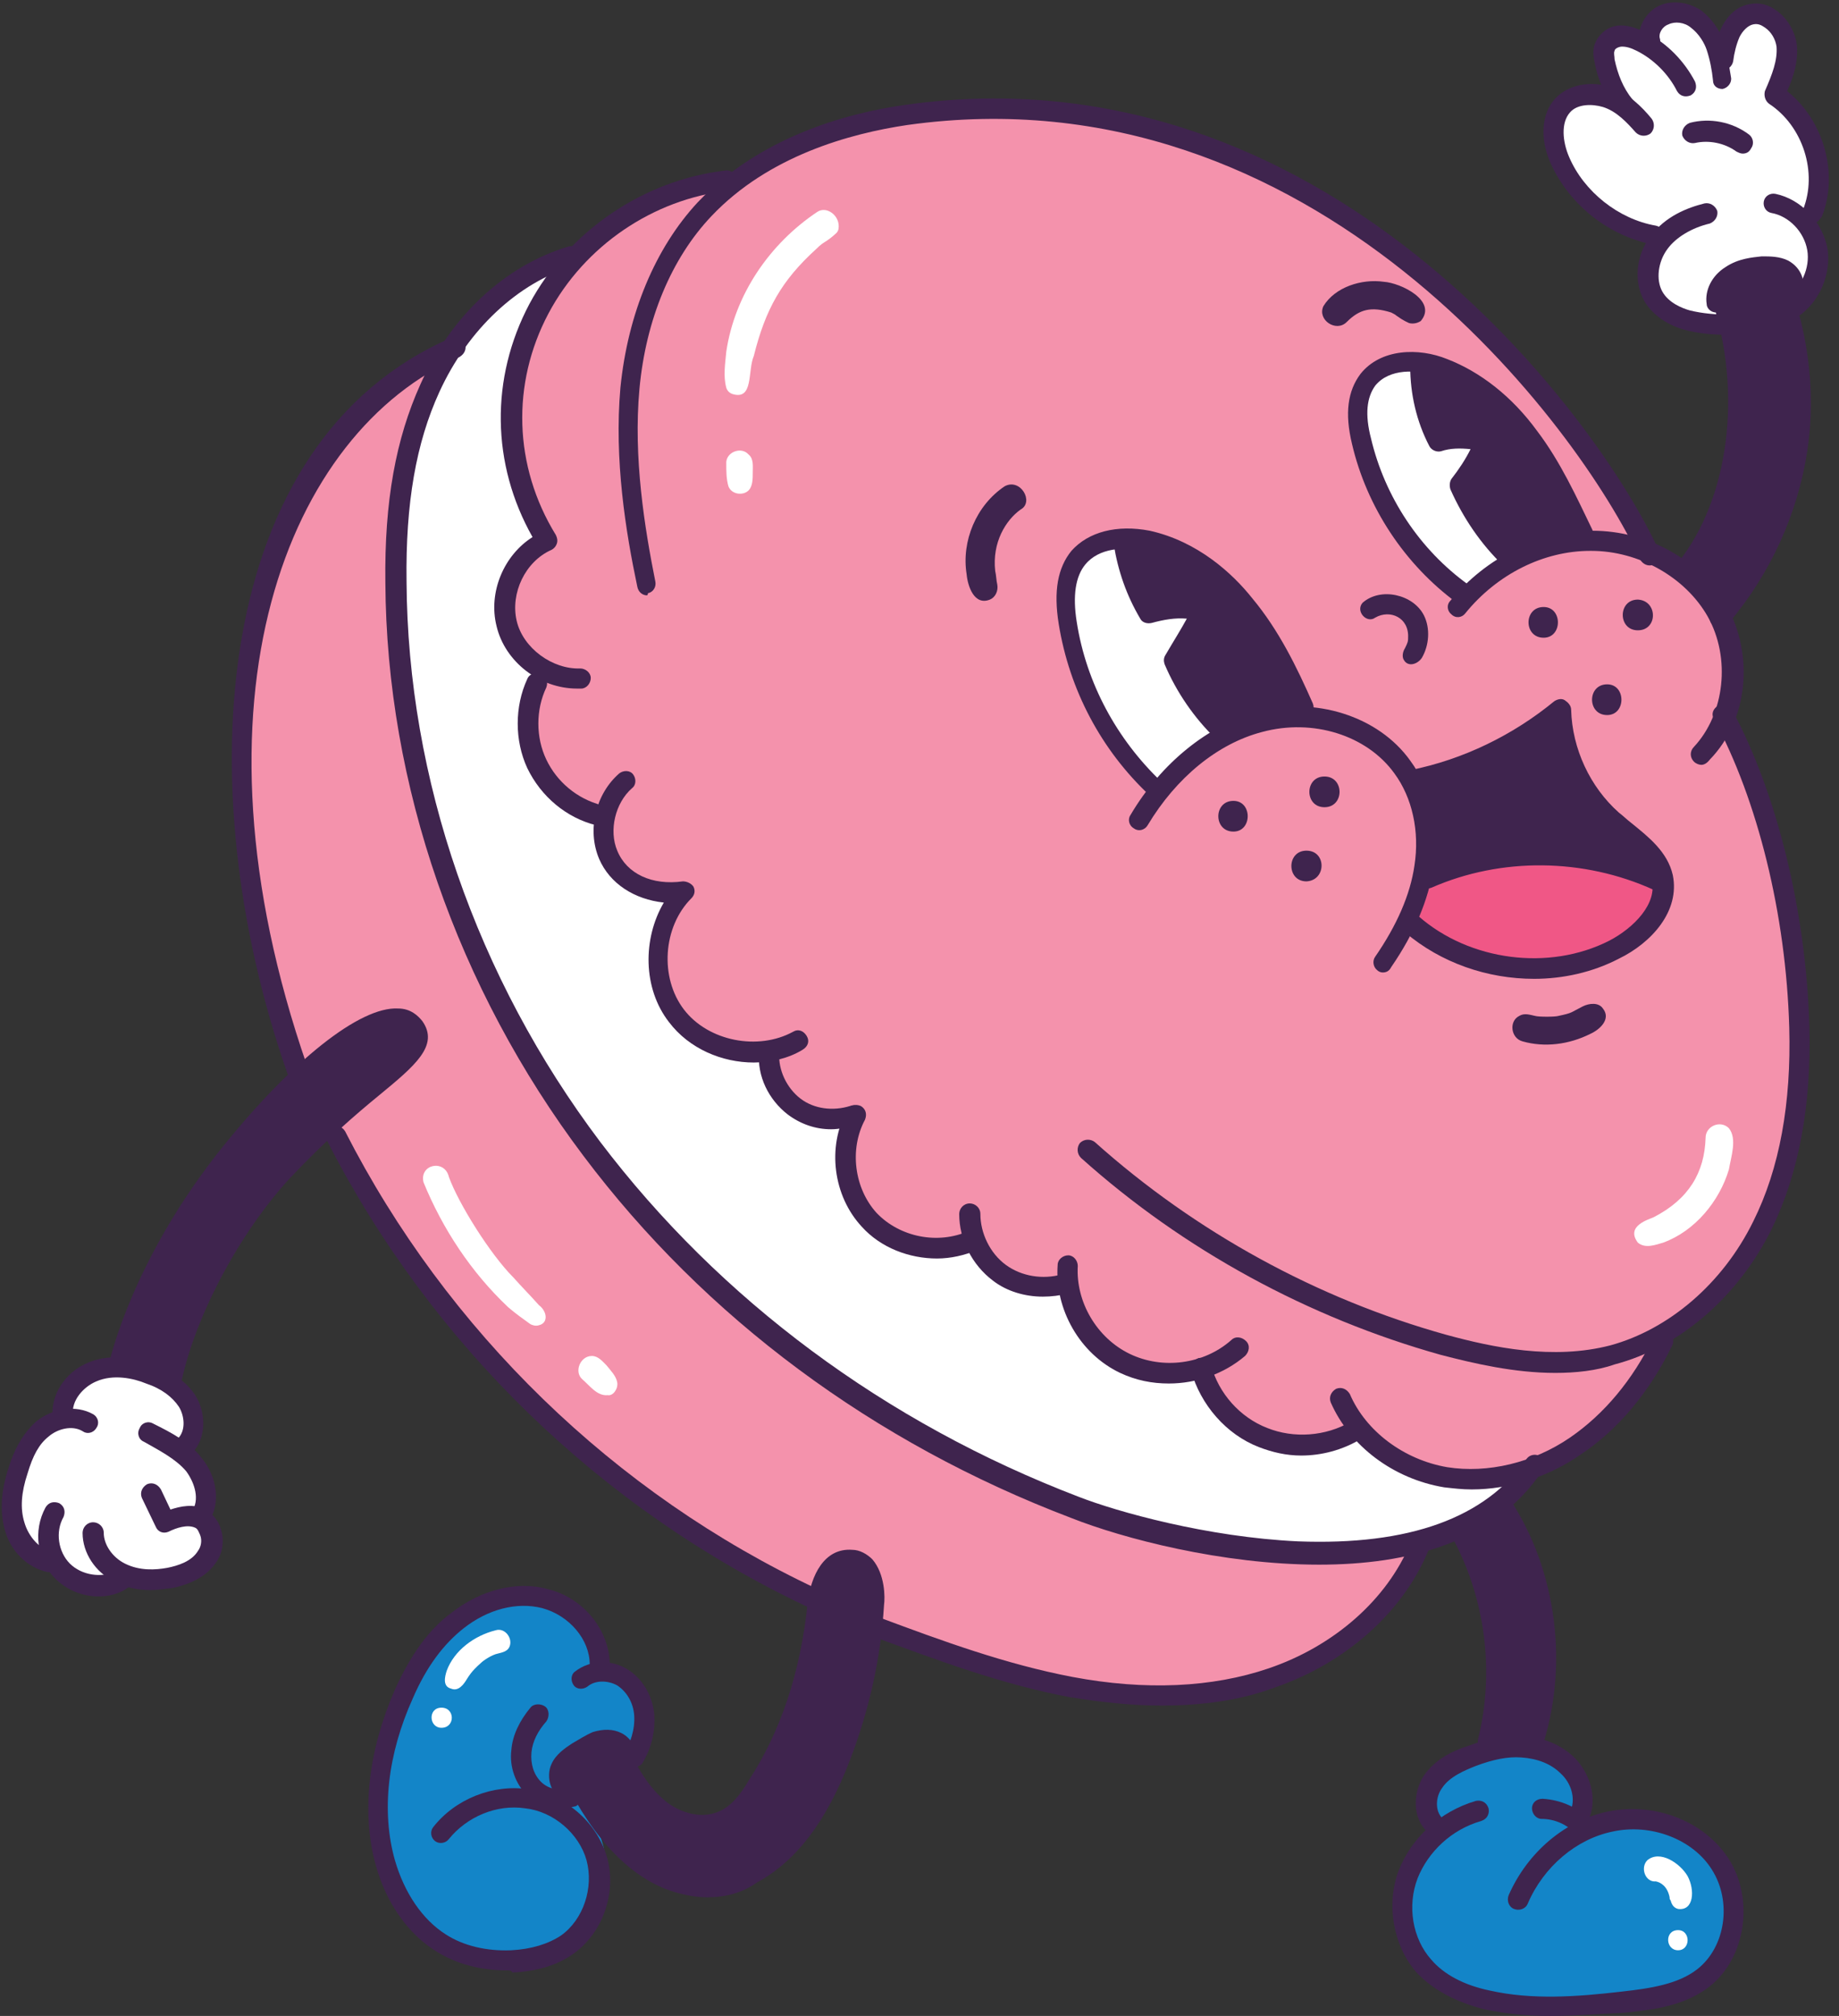 <?xml version="1.0" encoding="UTF-8"?><svg xmlns="http://www.w3.org/2000/svg" xmlns:xlink="http://www.w3.org/1999/xlink" height="190.3" preserveAspectRatio="xMidYMid meet" version="1.0" viewBox="52.5 44.5 173.7 190.3" width="173.7" zoomAndPan="magnify"><rect x="52.5" y="44.5" width="173.7" height="190.3" fill="#333333" stroke="none"/><g><g><g id="change1_1"><path d="M208.9,171.4c-1.8,5.5-6.5,10-12.1,11.6c-5.6,1.5-11.9,0.1-16.3-3.7c-2,1.9-5.5,2.3-8.5,1.2 c-3-1.1-5.4-3.6-6.4-6.5c-2.2,0.9-5.4,0.6-7.9-1c-2.5-1.6-4.2-4.4-4.4-7.3c-2.1,0-3.9,0.1-5.5-0.5c-1.6-0.6-3-2.2-2.7-3.9 c-3.5,2.2-7.5,1.5-10-1c-2.5-2.4-3.4-6.4-2.1-9.7c-2.3,0.3-4.5-0.3-6-1.7c-1.5-1.4-2.4-3.5-2.2-5.6c-4.2,0.8-8-1.3-9.7-4.6 c-1.7-3.3-1.1-7.6,1.4-10.4c-3.2,0.1-5-0.8-6.1-2.3c-1.1-1.5-1.4-3.5-0.9-5.2c-3.2,0-5.5-2.2-6.5-4.9c-1-2.7-0.7-5.9,0.9-8.3 c-1.6-0.2-3.2-1.6-3.8-3.3c-0.6-1.7-0.3-3.6,0.4-5.2c0.8-1.6,2-3,3.4-4.2c-3.6-7-3.6-15.2-0.1-21.7c3.5-6.5,10.3-11.1,17.9-11.5 c14.8-9.1,34.3-8.6,50.2-1.4c15.8,7.2,29.5,23.5,36.8,36.5c2.7,1.3,4.8,3.6,6,6.3c1.2,2.7,1.3,5.9,0.9,9.4 c3.7,9.9,7.1,20.2,7,30.8C222.4,153.8,218.3,164.9,208.9,171.4z" fill="#f492ac"/></g><g id="change1_2"><path d="M186.7,190.1c-5.2,1.6-13.3,1.6-20.4,0c-24.4-5.6-46.9-20.2-60.8-41s-18.7-47.8-11.2-71.9 c-10.6,6.7-16.9,19-18.4,31.5c-1.5,12.5,1.1,25.1,4.7,37c2-2.3,4.7-4,7.6-5c1.2-0.4,2.9-0.5,3.4,0.7c0.5,1.1-0.4,2.3-1.3,3.2 c-2.3,2.2-4.6,4.4-6.8,6.3c9.3,19.9,26.1,36.1,46.6,45.2c0-0.8,0-1.6,0.2-2.4c0.2-0.8,0.7-1.5,1.5-1.8c1.3-0.5,2.8,0.6,3.2,1.9 c0.5,1.3,0.2,2.8,0.4,4.4c6.1,2.8,12.7,4.1,19.3,5.4c3.4,0.6,6.8,1.3,10.3,1.2C174.6,204.5,182.9,199.7,186.7,190.1z" fill="#f492ac"/></g><g id="change2_14"><path d="M196.9,182.9c-5.5,2.2-12.3,0.4-16-4.2c-2.8,2.2-6.3,2.5-9.1,1.3c-2.9-1.2-5.1-3.8-5.7-6.9 c-3.3,1.3-6.2,0.7-8.4-0.9c-2.3-1.6-3.8-4.2-4.1-6.9c-4.4,1.4-8.1-0.9-8.9-4.2c-3.9,1.7-7.6,0.7-9.9-1.8c-2.3-2.5-3-6.3-1.7-9.4 c-2,0.8-4,0.2-5.5-1.1c-1.5-1.3-2.3-3.2-2.3-5.2c-4.5,0.5-8-1.7-9.6-5.1c-1.6-3.3-1.1-7.6,1.2-10.5c-2,0.7-4.5,0.2-6-1.4 c-1.5-1.6-1.9-4.1-0.9-6.1c-3.6-0.1-6-2.3-6.9-5c-0.9-2.7-0.2-5.9,1.7-8c-2.9-0.9-4.4-3.6-4.3-6.3c0.1-2.7,1.9-5.2,4.3-6.3 c-4.7-7.8-4.3-18.4,1-25.9c-5.7,2-9.5,5.8-11.7,10.3c-2.3,4.4-3.2,9.4-3.6,14.3c-1.4,15.9,2,32.1,9.6,47.3 c8.5,13.3,19.2,25.4,32.1,34.5c12.9,9.1,28.2,15.1,44,16c4,0.2,8,0.1,11.8-1.1C191.7,189.3,195.3,187,196.9,182.9z" fill="#fff"/></g><g id="change2_7"><path d="M64.6,193.6c2,0.4,4.1,0,5.9-0.9c1-0.5,1.9-1.2,2.3-2.2c0.4-1,0.1-2.4-0.9-2.8c1-2.2,0.2-5.1-1.8-6.4 c0.8-0.9,0.8-2.5,0.2-3.8c-0.6-1.3-1.8-2.2-3-2.9c-1.6-0.8-3.5-1.2-5.3-0.7c-1.7,0.5-3.2,2.1-3.1,4.1c-1.8,0.6-3.2,2.1-4,3.8 c-0.8,1.7-1,3.6-0.9,5.5c0,1,0.1,2,0.7,2.9c0.5,0.8,1.6,1.4,2.6,1c0.5,1.4,1.6,2.6,3.1,3.1C61.6,194.7,63.3,194.5,64.6,193.6z" fill="#fff"/></g><g id="change2_9"><path d="M223.1,65.7c0.9,1.3,1.1,3,0.7,4.5s-1.5,2.8-2.9,3.4c0.3-1.4-0.5-2.9-1.8-3.5c-1.3-0.6-2.9-0.2-3.8,0.9 c-0.9,1.1-0.9,2.8,0,3.9c-2.1,0.7-4.6-0.1-5.9-2c-1.2-1.8-1.1-4.5-0.1-5.7c-2.3-0.8-4.5-1.8-6.3-3.4c-1.8-1.6-3.2-3.8-3.3-6.1 c-0.1-0.9,0-1.8,0.5-2.6c0.5-0.8,1.4-1.2,2.4-1.4c0.9-0.2,1.9-0.1,2.5-0.1c-0.2-0.9-0.7-1.8-0.9-2.7c-0.3-0.9-0.2-2,0.5-2.7 c0.5-0.4,1.2-0.6,1.8-0.5s1.2,0.3,1.6,0.7c0.4-1.4,1.8-2.5,3.3-2.5c1.5,0,2.9,1.1,3.3,2.5c1-1.2,2.3-2.5,3.9-2.3 c1.4,0.2,2.4,1.6,2.5,3c0.1,1.4-0.3,2.8-0.9,4.3c1.7,1.4,3,3.3,3.5,5.5C224.2,61,224,63.3,223.1,65.7z" fill="#fff"/></g><g id="change2_5"><path d="M190.8,100.9c1.2-1.5,2.8-2.8,4.5-3.7c-2-2-3.7-4.3-5.1-6.8c0.9-1.2,1.7-2.7,2.5-4.2 c-1.4-0.7-3.3,0.7-4.5-0.3c-0.4-0.3-0.6-0.8-0.7-1.2c-0.7-1.8-1.1-3.8-1.1-5.6c-1-0.9-2.5-0.9-3.7-0.2c-1.1,0.7-1.8,2-2,3.3 c-0.2,1.3,0,2.6,0.2,3.9C182.2,91.6,185.5,96.8,190.8,100.9z" fill="#fff"/></g><g id="change2_12"><path d="M158.4,95.4c0.5,2.5,1.4,5,2.6,7.3c1.5-0.6,3-0.8,4.6-0.7c-0.7,1.7-1.4,3.4-2.2,5c0.9,2.5,2.6,4.8,4.9,6.2 c-2.3,1.7-4.5,3.6-6.4,5.6c-4.4-3-7.3-8-8.4-13.3c-0.4-2-0.6-4.1,0-6.1C154.2,97.5,155.9,95.8,158.4,95.4z" fill="#fff"/></g><g id="change3_38"><path d="M158.8,95.1c0.4,2.7,1.3,5.4,2.7,7.7c1.4-0.7,3-1,4.6-0.7c-2,1.2-2.4,3.9-1.7,6.1c0.7,2.2,2.3,3.9,4.3,5.7 c2.1-1.7,4.9-2.5,7.6-2.3c-1.8-3.8-3.7-7.5-6.5-10.7C167,97.8,163.4,95.2,158.8,95.1z" fill="#3f244e"/></g><g id="change3_29"><path d="M186.8,78.8c0.1,1.7,0.2,3.4,0.4,5.2c0.1,0.6,0.1,1.2,0.6,1.7c0.7,0.7,1.8,0.5,2.7,0.2 c0.9-0.2,2.1-0.4,2.6,0.4c-2,0.9-2.6,3.6-2,5.7c0.6,2.1,2.2,3.7,3.7,5.3c2.4-0.9,4.9-1.5,7.5-1.7c-1.6-3.3-3.3-6.7-5.7-9.6 C194.4,83,191.3,80.6,186.8,78.8z" fill="#3f244e"/></g><g id="change3_6"><path d="M185.9,118.2c1.4,2.7,1.9,6,1.3,9c6.8-2.9,14.7-3,21.5-0.3c0-1.6-1.6-2.7-2.8-3.6c-3.7-2.8-6.1-7.3-6.4-11.9 C196.3,114.7,192.2,117,185.9,118.2z" fill="#3f244e"/></g><g id="change3_49"><path d="M214.7,71.9c3.5,8.5,2.2,18.7-3.9,26.5c1.5,1.4,2.8,3,4.4,4.5c3.5-5.4,6.6-11.2,7.1-17.5 c0.4-5.4-1.2-10.6-2.7-15.8C217.7,69.6,215.9,70.5,214.7,71.9z" fill="#3f244e"/></g><g id="change3_33"><path d="M63.8,173.3c3.6-12.5,11.6-23.7,22.2-31.2c0.9-0.6,1.8-1.2,2.8-1.3c1-0.1,2.2,0.4,2.5,1.5 c0.3,1.3-0.9,2.4-1.9,3.2c-4.8,3.7-9.3,8-12.9,12.8c-3.6,4.9-6.4,10.4-7.8,16.4C67.4,173.9,65.7,173.7,63.8,173.3z" fill="#3f244e"/></g><g id="change3_1"><path d="M112.7,220.1c-3.4-3-5.4-5.5-6.7-8.7c0.7-1.2,1.5-2,2.5-2.3c1-0.3,2.1-0.1,2.9,0.2c0.5,2.3,1.6,4.6,3.6,6.1 c1.9,1.4,4.7,1.8,6.7,0.5c1.5-1,2.4-2.8,3.1-4.5c2-5,3.6-10.1,4.8-15.3c0.2-0.9,0.4-1.8,0.9-2.6c0.5-0.8,1.4-1.3,2.3-1.1 c1.5,0.3,1.9,2.2,1.8,3.7c-0.1,3.8-1,7.5-2.1,11.2c-0.9,3-1.9,6.1-3.5,8.7c-1.6,2.7-5,6-8.1,6.7 C116.4,223.7,112.7,220.1,112.7,220.1z" fill="#3f244e"/></g><g id="change3_62"><path d="M194.5,186.9c-1.2,0.7-2.4,1.4-3.7,2.2c2.9,6.2,3.8,13.3,2.7,20c1.3,0,2.7,0.1,4,0.1 C199.4,201.9,198.6,194,194.5,186.9z" fill="#3f244e"/></g><g id="change4_1"><path d="M105.3,213.8c0.2-1.6,1.2-3,2.6-3.7c1.4-0.7,3.2-0.7,4.6,0.1c0.6-1.7,0.9-3.5,0.3-5.2 c-0.6-1.6-2.4-2.9-3.9-2.9c0.2-3-2.2-5.8-5.1-6.5c-2.9-0.7-6.1,0.4-8.3,2.3c-2.3,1.9-3.8,4.6-5,7.4c-1.5,3.5-2.5,7.3-2.3,11.1 c0.2,3.8,1.6,7.6,4.4,10.3c2.8,2.6,6.9,3.9,10.6,2.8c3.3-1,5.8-3.9,6.5-7.2C110.1,218.9,108.8,215.2,105.3,213.8z" fill="#1385c8"/></g><g id="change4_2"><path d="M187.9,217.4c-1.2-1.8-0.5-4.4,1-6c1.6-1.5,3.8-2.1,6-2.2c2-0.1,4.1,0.3,5.6,1.5c1.5,1.2,2.4,3.5,1.5,5.3 c0.5,0,1.1,0.2,1.2,0.6c3.9-1.4,8.8-0.1,11.2,3.3c2.5,3.4,2,8.6-1.2,11.3c-1.9,1.5-4.5,2.1-6.9,2.3c-4,0.4-8.1,0.3-12.1-0.3 c-2.7-0.4-5.6-1.2-7.4-3.3c-1.4-1.6-1.9-3.9-1.7-6C185.3,221.6,186.1,219.6,187.9,217.4z" fill="#1385c8"/></g><g><g id="change3_64"><path d="M147.4,90.4c-2.7,1.8-4.1,5.2-3.6,8.3c0.1,1.1,0.7,3,2.2,2.4c0.5-0.2,0.8-0.8,0.7-1.4 c-0.1-0.4-0.1-0.9-0.2-1.3c-0.3-2.7,1-4.8,2.4-5.8C150.2,91.9,148.9,89.6,147.4,90.4z" fill="#3f244e"/></g><g id="change3_51"><path d="M146.6,99.8C146.6,99.8,146.6,99.8,146.6,99.8C146.6,99.7,146.6,99.7,146.6,99.8z" fill="#3f244e"/></g><g id="change3_44"><path d="M146.6,99.8C146.6,99.8,146.6,99.8,146.6,99.8c0,0.1,0,0.1,0,0.2C146.6,100,146.6,99.9,146.6,99.8z" fill="#3f244e"/></g></g><g id="change3_46"><path d="M183.2,71.1c-2.1-0.3-4.6,0.5-5.7,2.3c-0.6,1.3,1.2,2.5,2.2,1.5c1.2-1.2,2.3-1.5,4.2-0.9 c0.2,0.1,0.4,0.2,0.5,0.3c0.7,0.5,1,0.6,1.2,0.7c0.4,0.1,0.8,0,1.1-0.2C188.3,72.9,184.8,71.2,183.2,71.1z" fill="#3f244e"/></g><g id="change3_67"><path d="M187,102.6c-1-2-4.1-2.7-5.8-1.2c-0.7,0.8,0.4,2,1.2,1.4c1.4-0.8,3.2,0,3.1,1.9c0,0.3,0,0.4-0.3,1 c-0.2,0.3-0.3,0.8-0.1,1.1c0.4,0.7,1.3,0.4,1.7-0.2C187.5,105.4,187.6,103.8,187,102.6z" fill="#3f244e"/></g><g id="change3_14"><path d="M203.9,139.7c-0.4-0.6-1.3-0.5-1.9-0.2c-1.2,0.6-0.9,0.6-2.3,0.9c-0.3,0.1-1.9,0.1-2.2,0 c-0.5-0.1-1-0.3-1.5,0c-1,0.5-0.8,2.1,0.3,2.4c2.1,0.6,4.4,0.3,6.4-0.7C203.6,141.7,204.7,140.7,203.9,139.7z" fill="#3f244e"/></g><g id="change2_11"><path d="M211.9,221.6c-0.7-1.2-2.6-2.5-3.8-1.5c-0.7,0.7-0.2,2.1,0.8,2c0.5,0.1,1.1,0.5,1.3,1.5c0,0,0,0,0,0 c0,0.1,0,0.2,0.1,0.3c0.1,0.4,0.3,0.7,0.7,0.8C212.5,224.9,212.6,222.9,211.9,221.6z" fill="#fff"/></g><g id="change2_13"><path d="M211,226.7c-1.3,0-1.2,1.9,0,1.9C212.2,228.6,212.2,226.7,211,226.7z" fill="#fff"/></g><g id="change2_1"><path d="M99.3,198.4c-2,0.5-3.9,1.9-4.6,3.8c-0.2,0.6-0.4,1.5,0.4,1.7c0.7,0.3,1.2-0.4,1.5-0.9 c0.2-0.3,0.4-0.7,1.3-1.5c0.3-0.3,1.1-0.8,1.6-0.9c0.4-0.1,0.9-0.2,1.1-0.6C101,199.2,100.2,198.1,99.3,198.4z" fill="#fff"/></g><g id="change2_4"><path d="M94.2,205.7c-1.3,0-1.2,1.9,0,1.9C95.5,207.6,95.5,205.7,94.2,205.7z" fill="#fff"/></g><g id="change2_8"><path d="M129.7,64.5c-4.5,3-7.8,7.8-8.6,13.2c-0.1,1.1-0.3,2.3,0,3.4c0.1,0.3,0.3,0.5,0.6,0.6c2,0.6,1.4-2.2,2-3.6 c1.1-4.4,2.6-7.1,5.9-10.1c0.8-0.8,0.8-0.5,1.9-1.5c0.1-0.1,0.2-0.3,0.2-0.4C131.9,64.9,130.6,63.9,129.7,64.5z" fill="#fff"/></g><g id="change2_2"><path d="M123.2,87.4c-0.7-0.8-2.2-0.2-2.1,0.9c0,0.7,0,1.4,0.2,2.1c0.3,0.8,1.4,0.9,1.9,0.4c0.4-0.4,0.4-1.1,0.4-1.7 C123.6,88.5,123.7,87.8,123.2,87.4z" fill="#fff"/></g><g id="change2_6"><path d="M215.8,151c-0.8-0.8-2.2-0.2-2.2,0.9c-0.1,3.3-1.6,5.8-4.9,7.5c-0.4,0.2-2.7,0.8-1.5,2.4 c0.7,0.6,1.7,0.2,2.4,0c3-1.1,5.3-3.9,6.2-6.9C216,153.7,216.6,152,215.8,151z" fill="#fff"/></g><g id="change2_3"><path d="M103.4,167.7c-0.8-0.9-1.6-1.7-2.4-2.6c-2.2-2.2-5.2-7-6.1-9.5c-0.4-1.7-2.8-1.2-2.4,0.5 c1.8,4.4,4.5,8.5,8,11.8c0.7,0.6,1.4,1.1,2.1,1.6c0.2,0.1,0.5,0.2,0.8,0.1C104.3,169.4,104.2,168.3,103.4,167.7z" fill="#fff"/></g><g id="change2_10"><path d="M110.8,175c-0.1-0.6-0.6-1.1-1-1.6c-0.4-0.4-0.8-0.9-1.4-0.9c-1.1,0-1.7,1.5-0.9,2.2 c0.7,0.6,1.4,1.6,2.4,1.5C110.4,176.3,110.9,175.6,110.8,175z" fill="#fff"/></g><g id="change3_42"><path d="M169,120.1c-1.9,0-1.9,2.9,0,2.9C170.8,123,170.8,120.1,169,120.1z" fill="#3f244e"/></g><g id="change3_36"><path d="M177.6,117.8c-1.9,0-1.9,2.9,0,2.9C179.5,120.7,179.5,117.8,177.6,117.8z" fill="#3f244e"/></g><g id="change3_68"><path d="M175.9,124.8c-1.9,0-1.9,2.9,0,2.9C177.8,127.6,177.8,124.8,175.9,124.8z" fill="#3f244e"/></g><g id="change3_39"><path d="M198.3,101.8c-1.9,0-1.9,2.9,0,2.9C200.1,104.7,200.1,101.8,198.3,101.8z" fill="#3f244e"/></g><g id="change3_16"><path d="M207.2,101.1c-1.9,0-1.9,2.9,0,2.9C209.1,104,209.1,101.2,207.2,101.1z" fill="#3f244e"/></g><g id="change3_12"><path d="M204.3,109.1c-1.9,0-1.9,2.9,0,2.9C206.1,112,206.1,109.1,204.3,109.1z" fill="#3f244e"/></g><g id="change5_1"><path d="M187.1,127.2c-0.4,1.4-0.9,2.8-1.3,4.2c2.1,2.2,5.1,3.6,8.1,4c3,0.4,6.1,0,9.1-0.8c1.6-0.5,3.3-1.1,4.6-2.2 c1.3-1.1,2.3-2.7,2.4-4.4C203.7,124.6,196,124.2,187.1,127.2z" fill="#f05786"/></g><g id="change3_52"><path d="M113.6,100.7c-0.4,0-0.8-0.3-0.9-0.8c-1.1-5.2-2.2-12-1.6-18.8c0.7-7,3.3-13.2,7.3-17.5 c5.8-6.1,13.9-8.4,19.6-9.2c39.6-5.6,65.4,29.4,71.2,42.1c0.2,0.5,0,1-0.5,1.3c-0.5,0.2-1,0-1.3-0.5c-5.7-12.4-30.7-46.4-69.2-41 c-5.4,0.8-13.1,2.9-18.5,8.6c-3.8,4-6.2,9.8-6.8,16.3c-0.6,6.5,0.5,13.2,1.5,18.2c0.1,0.5-0.2,1-0.7,1.1 C113.7,100.7,113.6,100.7,113.6,100.7z" fill="#3f244e"/></g><g id="change3_13"><path d="M213.2,116.7c-0.2,0-0.5-0.1-0.7-0.3c-0.4-0.4-0.4-1,0-1.4c2.9-3.1,3.5-8.4,1.3-12.3 c-2.1-3.7-6.5-6.2-11-6.2c0,0-0.1,0-0.1,0c-4.4,0-8.8,2.2-11.8,5.9c-0.3,0.4-0.9,0.5-1.3,0.1c-0.4-0.3-0.5-0.9-0.1-1.3 c3.4-4.1,8.3-6.5,13.2-6.6c0.1,0,0.1,0,0.2,0c5.3,0,10.2,2.8,12.7,7.1c2.6,4.7,2,10.8-1.6,14.5 C213.7,116.6,213.4,116.7,213.2,116.7z" fill="#3f244e"/></g><g id="change3_17"><path d="M199.4,174.1c-3.9,0-7.7-0.9-10.8-1.7c-12.5-3.5-24.3-9.9-34-18.6c-0.4-0.4-0.4-1-0.1-1.4 c0.4-0.4,1-0.4,1.4-0.1c9.5,8.5,21,14.8,33.2,18.2c4.4,1.2,10.1,2.4,15.5,1c5.5-1.5,10.6-5.8,13.5-11.7c2.5-5,3.6-11.2,3.4-18.3 c-0.3-10.7-3-21.5-7.1-29.1c-0.3-0.5-0.1-1,0.4-1.3c0.5-0.3,1-0.1,1.3,0.4c4.2,7.8,7,19,7.3,29.9c0.2,7.5-1,13.9-3.6,19.2 c-3.2,6.4-8.7,11.1-14.8,12.7C203.3,173.9,201.3,174.1,199.4,174.1z" fill="#3f244e"/></g><g id="change3_31"><path d="M214.6,74c-0.5,0-0.9-0.4-0.9-0.8c-0.2-1.3,0.5-2.7,1.8-3.5c1.2-0.8,2.5-0.9,3.4-1c0.8,0,1.7,0,2.5,0.4 c1.1,0.6,1.6,1.7,1.4,2.8c-0.1,0.5-0.7,0.8-1.2,0.7c-0.5-0.1-0.8-0.7-0.7-1.2c0-0.2-0.1-0.5-0.4-0.6c-0.4-0.2-1-0.2-1.5-0.2 c-1.1,0.1-1.9,0.3-2.5,0.7c-0.6,0.4-1,1.1-0.9,1.7c0.1,0.5-0.3,1-0.8,1.1C214.6,74,214.6,74,214.6,74z" fill="#3f244e"/></g><g id="change3_66"><path d="M215.7,76.1C215.7,76.1,215.7,76.1,215.7,76.1c-1.4,0-2.8-0.1-4.2-0.5c-1.7-0.5-3-1.5-3.7-2.7 c-1-1.8-0.8-4.3,0.6-6.1c1.4-1.9,3.5-2.7,5.1-3.1c0.5-0.1,1,0.2,1.2,0.7c0.1,0.5-0.2,1-0.7,1.2c-1.7,0.4-3.2,1.3-4,2.4 c-0.9,1.2-1.1,2.9-0.5,4c0.6,1.1,1.9,1.6,2.6,1.8c1.2,0.3,2.5,0.4,3.7,0.4c0.5,0,0.9,0.5,0.9,1C216.7,75.7,216.2,76.1,215.7,76.1 z" fill="#3f244e"/></g><g id="change3_57"><path d="M211.7,99.1c-0.2,0-0.4-0.1-0.6-0.2c-0.4-0.3-0.5-0.9-0.1-1.3c4.8-6,6.1-16,3.2-24.8c-0.2-0.5,0.1-1,0.6-1.2 c0.5-0.2,1,0.1,1.2,0.6c3.2,9.6,1.8,20.1-3.5,26.6C212.2,98.9,211.9,99.1,211.7,99.1z" fill="#3f244e"/></g><g id="change3_20"><path d="M214.9,103.7c-0.2,0-0.4-0.1-0.6-0.2c-0.4-0.3-0.4-0.9-0.1-1.4c3.7-4.2,6.1-9.6,7-15.2 c0.8-5.6,0-11.4-2.2-16.6c-0.2-0.5,0-1,0.5-1.3c0.5-0.2,1,0,1.3,0.5c2.4,5.5,3.3,11.7,2.4,17.6c-0.9,5.9-3.5,11.6-7.4,16.2 C215.5,103.6,215.2,103.7,214.9,103.7z" fill="#3f244e"/></g><g id="change3_21"><path d="M221.7,74.3c-0.3,0-0.6-0.2-0.8-0.4c-0.3-0.4-0.2-1,0.3-1.3c1.4-0.9,2.3-2.8,2-4.5c-0.3-1.7-1.7-3.2-3.4-3.5 c-0.5-0.1-0.8-0.6-0.7-1.1c0.1-0.5,0.6-0.8,1.1-0.7c2.4,0.5,4.4,2.6,4.9,5.1c0.4,2.4-0.7,5.1-2.8,6.5 C222.1,74.2,221.9,74.3,221.7,74.3z" fill="#3f244e"/></g><g id="change3_53"><path d="M208.9,67.6c-0.1,0-0.1,0-0.2,0c-4.2-0.8-7.9-3.7-9.7-7.6c-1.1-2.4-0.9-4.8,0.4-6.2c1.2-1.3,3.3-1.7,5.2-1.1 c1.7,0.6,3,1.9,3.9,3c0.3,0.4,0.3,1-0.1,1.4c-0.4,0.3-1,0.3-1.4-0.1c-0.8-0.9-1.8-2-3.1-2.4c-1-0.3-2.4-0.3-3.1,0.5 c-0.9,1-0.7,2.8-0.1,4.2c1.4,3.3,4.7,5.9,8.2,6.5c0.5,0.1,0.9,0.6,0.8,1.1C209.8,67.3,209.4,67.6,208.9,67.6z" fill="#3f244e"/></g><g id="change3_3"><path d="M206,55.4c-0.3,0-0.6-0.1-0.8-0.4c-1.1-1.4-1.8-3-2.1-4.7c-0.1-0.5-0.2-1.2,0.1-1.8c0.4-0.9,1.3-1.6,2.4-1.6 c0.9,0,1.8,0.4,2.4,0.7c2,1,3.6,2.7,4.6,4.6c0.2,0.5,0.1,1-0.4,1.3c-0.5,0.2-1,0.1-1.3-0.4c-0.8-1.6-2.2-3-3.8-3.8 c-0.6-0.3-1-0.4-1.4-0.4c-0.3,0-0.7,0.2-0.7,0.4c-0.1,0.2,0,0.5,0,0.8c0.3,1.4,0.8,2.7,1.7,3.8c0.3,0.4,0.2,1-0.2,1.3 C206.4,55.3,206.2,55.4,206,55.4z" fill="#3f244e"/></g><g id="change3_32"><path d="M215.2,52.9c-0.5,0-0.9-0.3-0.9-0.8c-0.1-1-0.3-2-0.6-2.9c-0.2-0.6-0.7-1.5-1.5-2.1 c-0.6-0.5-1.5-0.6-2.1-0.3c-0.6,0.2-1,0.9-0.8,1.4c0.1,0.5-0.2,1-0.7,1.2c-0.5,0.1-1-0.2-1.2-0.7c-0.4-1.4,0.5-3.1,1.9-3.7 c1.2-0.5,2.7-0.3,3.9,0.5c0.9,0.7,1.7,1.7,2.1,3c0.4,1.1,0.5,2.2,0.7,3.3c0.1,0.5-0.3,1-0.8,1.1 C215.3,52.9,215.3,52.9,215.2,52.9z" fill="#3f244e"/></g><g id="change3_15"><path d="M223.6,65.6c-0.1,0-0.2,0-0.3-0.1c-0.5-0.2-0.7-0.7-0.5-1.2c1.4-3.5,0-7.9-3.2-10c-0.4-0.3-0.5-0.8-0.4-1.2 c0.7-1.6,1.2-2.9,1.1-4.2c-0.1-0.7-0.5-1.4-1.1-1.8c-0.3-0.2-0.6-0.4-1.1-0.3c-0.5,0.1-1,0.6-1.3,1.2c-0.3,0.7-0.5,1.5-0.6,2.3 c-0.1,0.5-0.6,0.9-1.1,0.8c-0.5-0.1-0.9-0.6-0.8-1.1c0.1-0.9,0.3-1.9,0.8-2.9c0.6-1.2,1.5-2,2.6-2.2c0.9-0.2,1.8,0,2.6,0.6 c1,0.7,1.7,1.9,1.9,3.1c0.2,1.6-0.3,3.2-0.9,4.5c3.4,2.7,4.9,7.7,3.3,11.8C224.3,65.4,224,65.6,223.6,65.6z" fill="#3f244e"/></g><g id="change3_8"><path d="M217.1,59c-0.2,0-0.4-0.1-0.6-0.2c-1.1-0.8-2.6-1.1-3.9-0.8c-0.5,0.1-1-0.2-1.2-0.7c-0.1-0.5,0.2-1,0.7-1.2 c1.9-0.5,4-0.1,5.6,1.1c0.4,0.3,0.5,0.9,0.2,1.3C217.7,58.9,217.4,59,217.1,59z" fill="#3f244e"/></g><g id="change3_63"><path d="M191.5,185.1c-0.9,0-1.7-0.1-2.6-0.2c-4.8-0.8-8.9-3.9-10.7-8c-0.2-0.5,0-1,0.5-1.3c0.5-0.2,1,0,1.3,0.5 c1.5,3.5,5.1,6.2,9.2,6.9c3.8,0.6,8.1-0.4,11.6-2.8c3.2-2.2,5.9-5.4,7.9-9.5c0.2-0.5,0.8-0.7,1.3-0.4c0.5,0.2,0.7,0.8,0.4,1.3 c-2.1,4.3-5.1,7.9-8.6,10.2C198.8,183.9,195.1,185.1,191.5,185.1z" fill="#3f244e"/></g><g id="change3_4"><path d="M162.9,175.1c-1.6,0-3.1-0.3-4.6-1c-3.8-1.8-6.2-6-5.9-10.2c0-0.5,0.5-0.9,1-0.9c0.5,0,0.9,0.5,0.9,1 c-0.2,3.4,1.8,6.8,4.9,8.3c3.1,1.5,7,1,9.6-1.3c0.4-0.4,1-0.3,1.4,0.1c0.4,0.4,0.3,1-0.1,1.4 C168.1,174.2,165.5,175.1,162.9,175.1z" fill="#3f244e"/></g><g id="change3_58"><path d="M175.4,181.9c-1.4,0-2.7-0.3-4-0.8c-3.1-1.2-5.5-4-6.4-7.2c-0.1-0.5,0.2-1,0.7-1.2c0.5-0.1,1,0.2,1.2,0.7 c0.7,2.6,2.7,4.9,5.3,5.9c2.5,1,5.5,0.8,7.9-0.6c0.5-0.3,1-0.1,1.3,0.3c0.3,0.5,0.1,1-0.3,1.3 C179.3,181.4,177.3,181.9,175.4,181.9z" fill="#3f244e"/></g><g id="change3_35"><path d="M151,166.9c-1.7,0-3.4-0.5-4.7-1.5c-2-1.5-3.2-3.9-3.2-6.3c0-0.5,0.4-1,1-1c0,0,0,0,0,0c0.5,0,1,0.4,1,1 c0,1.8,0.9,3.7,2.4,4.8c1.5,1.1,3.5,1.4,5.3,0.9c0.5-0.2,1,0.1,1.2,0.6c0.2,0.5-0.1,1-0.6,1.2C152.6,166.8,151.8,166.9,151,166.9 z" fill="#3f244e"/></g><g id="change3_47"><path d="M109,122.4c-0.1,0-0.2,0-0.2,0c-2.8-0.7-5.2-2.7-6.5-5.4c-1.2-2.6-1.2-5.8,0-8.4c0.2-0.5,0.8-0.7,1.3-0.5 c0.5,0.2,0.7,0.8,0.5,1.3c-1,2.1-1,4.7,0,6.8c1,2.1,2.9,3.7,5.2,4.3c0.5,0.1,0.8,0.7,0.7,1.2C109.9,122.1,109.5,122.4,109,122.4z" fill="#3f244e"/></g><g id="change3_22"><path d="M123.7,144.8c-3,0-6.1-1.3-8-3.8c-2.5-3.2-2.5-7.9-0.5-11.3c-2.8-0.3-5.1-1.8-6.1-4.1 c-1.2-2.8-0.3-6.2,1.9-8.1c0.4-0.3,1-0.3,1.3,0.1c0.3,0.4,0.3,1-0.1,1.3c-1.6,1.4-2.2,4-1.4,5.9c0.9,2.2,3.3,3.3,6.2,2.9 c0.4,0,0.8,0.2,1,0.5c0.2,0.4,0.1,0.8-0.2,1.1c-2.7,2.7-3,7.5-0.7,10.5c2.3,3,7,3.9,10.3,2.1c0.5-0.3,1-0.1,1.3,0.4 c0.3,0.5,0.1,1-0.4,1.3C127,144.4,125.3,144.8,123.7,144.8z" fill="#3f244e"/></g><g id="change3_19"><path d="M131,151.1c-1.5,0-2.9-0.5-4.1-1.4c-1.8-1.4-2.9-3.6-2.7-5.9c0-0.5,0.5-0.9,1-0.9c0.5,0,0.9,0.5,0.9,1 c-0.1,1.6,0.7,3.3,2,4.3c1.3,1,3.1,1.2,4.7,0.7c0.5-0.2,1,0.1,1.2,0.6c0.2,0.5-0.1,1-0.6,1.2C132.6,150.9,131.8,151.1,131,151.1z" fill="#3f244e"/></g><g id="change3_30"><path d="M107,109.5c-3.5,0-6.8-2.5-7.6-5.9c-0.8-3.2,0.7-6.7,3.4-8.4c-3.9-6.9-4-15-0.3-22 c3.7-6.9,10.8-11.7,18.5-12.6c0.5-0.1,1,0.3,1.1,0.8c0.1,0.5-0.3,1-0.8,1.1c-7.1,0.8-13.6,5.2-17,11.6 c-3.5,6.6-3.3,14.4,0.7,20.9c0.1,0.2,0.2,0.5,0.1,0.8c-0.1,0.3-0.3,0.5-0.5,0.6c-2.5,1.1-3.9,4.1-3.3,6.7c0.6,2.6,3.4,4.6,6,4.5 c0.5,0,1,0.4,1,0.9c0,0.5-0.4,1-0.9,1C107.2,109.5,107.1,109.5,107,109.5z" fill="#3f244e"/></g><g id="change3_5"><path d="M141,163.3c-2.6,0-5.3-1-7.1-3c-2.7-2.9-3.3-7.5-1.4-11c0.3-0.5,0.8-0.6,1.3-0.4c0.5,0.3,0.6,0.8,0.4,1.3 c-1.5,2.8-1,6.5,1.1,8.8c2.2,2.3,5.8,3,8.7,1.7c0.5-0.2,1,0,1.3,0.5c0.2,0.5,0,1-0.5,1.3C143.6,163,142.3,163.3,141,163.3z" fill="#3f244e"/></g><g id="change3_26"><path d="M177.1,192.2c-9.2,0-18.6-2.5-23.4-4.4c-18.7-7.1-34.6-18.9-46.1-34.2c-11.9-15.8-18.6-35-18.7-54.1 c-0.1-7.7,1-13.6,3.3-18.7c2.9-6.5,8-11.2,13.9-13c0.5-0.2,1,0.1,1.2,0.6c0.2,0.5-0.1,1-0.6,1.2c-5.3,1.6-10,6-12.7,11.9 c-2.2,4.8-3.2,10.5-3.1,17.9c0.1,18.6,6.6,37.4,18.3,52.9c11.3,14.9,26.9,26.5,45.2,33.5c3.6,1.4,12.1,3.8,20.7,4.2 c10.5,0.4,17.7-2.2,21.6-7.8c0.3-0.4,0.9-0.5,1.3-0.2c0.4,0.3,0.5,0.9,0.2,1.3C193.7,190.1,185.5,192.2,177.1,192.2z" fill="#3f244e"/></g><g id="change3_23"><path d="M68.7,175.8c-0.1,0-0.1,0-0.2,0c-0.5-0.1-0.9-0.6-0.8-1.1c1.3-6.6,5.7-14.9,10.7-20.3 c3.3-3.6,6.3-6.1,8.5-7.9c3.1-2.7,4.3-3.7,3.8-4.5c-0.1-0.2-0.3-0.3-0.8-0.4c0,0-0.1,0-0.1,0c-2.5,0-8,3.8-14.9,12.4 c-8.2,10.2-10.3,19.5-10.3,19.6c-0.1,0.5-0.6,0.8-1.1,0.7c-0.5-0.1-0.8-0.6-0.7-1.1c0.1-0.4,2.2-9.8,10.7-20.4 c6.6-8.2,13-13.3,16.6-13.1c1.2,0,1.9,0.7,2.3,1.2c1.6,2.3-0.7,4.2-4.1,7c-2.2,1.8-5.1,4.3-8.4,7.8c-4.8,5.2-9,13.1-10.3,19.4 C69.5,175.5,69.1,175.8,68.7,175.8z" fill="#3f244e"/></g><g id="change3_59"><path d="M70,182c-0.2,0-0.5-0.1-0.7-0.3c-0.4-0.4-0.4-1,0-1.4c0.8-0.8,0.6-2.2,0.1-3c-0.6-0.9-1.6-1.7-3.1-2.2 c-1.2-0.5-3.1-0.9-4.7-0.2c-1.2,0.5-2.4,1.8-2.2,3.2c0.1,0.5-0.3,1-0.8,1.1c-0.5,0.1-1-0.3-1.1-0.8c-0.3-2.1,1.1-4.4,3.4-5.3 c1.7-0.7,3.8-0.6,6,0.2c1.9,0.7,3.3,1.7,4.1,3c0.9,1.5,1.1,3.9-0.4,5.4C70.5,181.9,70.3,182,70,182z" fill="#3f244e"/></g><g id="change3_55"><path d="M71.4,188.7c-0.2,0-0.4-0.1-0.6-0.2c-0.4-0.3-0.5-0.9-0.2-1.3c0.8-1.1,0.3-2.7-0.5-3.8c-1-1.2-2.6-2-4-2.8 c-0.5-0.2-0.7-0.8-0.4-1.3c0.2-0.5,0.8-0.7,1.3-0.4c1.6,0.8,3.4,1.7,4.6,3.3c1.3,1.6,1.9,4.2,0.5,6.1 C72,188.6,71.7,188.7,71.4,188.7z" fill="#3f244e"/></g><g id="change3_25"><path d="M66.7,194.6c-1.1,0-2.3-0.2-3.4-0.8c-1.8-0.9-3-2.7-3-4.6c0-0.5,0.4-1,1-1c0,0,0,0,0,0c0.5,0,1,0.4,1,1 c0,1.1,0.8,2.3,2,2.9c1.4,0.7,2.9,0.6,4,0.4c1-0.2,2.3-0.6,2.9-1.6c0.3-0.4,0.4-1,0.2-1.5c-0.1-0.2-0.2-0.6-0.5-0.7 c-0.7-0.3-1.7,0-2.5,0.4c-0.5,0.2-1,0-1.2-0.5l-1.3-2.7c-0.2-0.5,0-1,0.5-1.3c0.5-0.2,1,0,1.3,0.5l0.9,1.9c0.9-0.3,2.2-0.6,3.3,0 c0.7,0.4,1.3,1.1,1.5,2c0.3,1,0.1,2.2-0.5,3c-0.8,1.2-2.2,2-4.1,2.4C68,194.5,67.4,194.6,66.7,194.6z" fill="#3f244e"/></g><g id="change3_54"><path d="M61.8,195.2c-1.5,0-3-0.6-4.1-1.7c-1.7-1.7-2.1-4.5-0.9-6.7c0.3-0.5,0.8-0.6,1.3-0.4 c0.5,0.3,0.6,0.8,0.4,1.3c-0.8,1.4-0.5,3.3,0.6,4.4c1.1,1.1,3,1.4,4.4,0.7c0.5-0.2,1-0.1,1.3,0.4c0.2,0.5,0.1,1-0.4,1.3 C63.6,195,62.7,195.2,61.8,195.2z" fill="#3f244e"/></g><g id="change3_48"><path d="M57.2,192.9c-0.1,0-0.1,0-0.2,0c-1.9-0.4-3.6-2-4.1-4.2c-0.4-1.6-0.3-3.5,0.4-5.6c0.6-2,1.5-3.4,2.6-4.4 c1.6-1.3,3.8-1.6,5.4-0.7c0.5,0.3,0.6,0.9,0.3,1.3c-0.3,0.5-0.9,0.6-1.3,0.3c-1-0.6-2.4-0.2-3.2,0.5c-0.9,0.7-1.5,1.8-2,3.5 c-0.6,1.8-0.7,3.3-0.3,4.6c0.4,1.4,1.5,2.6,2.7,2.8c0.5,0.1,0.9,0.6,0.7,1.1C58.1,192.6,57.7,192.9,57.2,192.9z" fill="#3f244e"/></g><g id="change3_18"><path d="M80.5,146.3c-0.4,0-0.8-0.2-0.9-0.6c-9.4-27-7.1-59.5,15.5-69.3c0.5-0.2,1,0,1.3,0.5c0.2,0.5,0,1-0.5,1.3 c-16.2,7.1-26.4,32.3-14.4,66.9c0.2,0.5-0.1,1-0.6,1.2C80.7,146.3,80.6,146.3,80.5,146.3z" fill="#3f244e"/></g><g id="change3_65"><path d="M129.2,196.3c-0.1,0-0.3,0-0.4-0.1c-19.5-9.2-35.6-24.8-45.4-44c-0.2-0.5-0.1-1,0.4-1.3 c0.5-0.2,1-0.1,1.3,0.4c9.6,18.8,25.4,34.2,44.6,43.2c0.5,0.2,0.7,0.8,0.5,1.3C129.9,196.1,129.5,196.3,129.2,196.3z" fill="#3f244e"/></g><g id="change3_45"><path d="M119.3,223.6c-1,0-2.1-0.2-3.1-0.5c-4-1.2-7.6-4.9-10.4-10.6c-0.2-0.5,0-1,0.4-1.3c0.5-0.2,1,0,1.3,0.4 c2.6,5.2,5.8,8.5,9.3,9.6c2.9,0.9,5.3,0,6.4-0.6c3.3-1.8,5.9-5.3,7.9-10.6c1.7-4.5,2.7-9.2,3-14c0.1-1.2-0.2-2.4-0.6-2.9 c-0.2-0.2-0.3-0.3-0.6-0.3c-1.7-0.1-2.2,3.2-2.2,3.2c-0.8,7.1-2.7,12.9-5.9,17.7c-0.9,1.4-2,2.8-3.7,3.6c-2.2,1-5.1,0.4-7.3-1.5 c-1.9-1.6-3-3.9-4-5.9c-0.2-0.5-0.1-1,0.4-1.3c0.5-0.2,1-0.1,1.3,0.4c1,1.9,2,3.9,3.6,5.3c1.3,1.2,3.5,2,5.3,1.2 c1.2-0.5,2.1-1.7,2.8-2.9c3-4.6,4.9-10.1,5.6-16.9c0.3-2.4,1.5-5.1,4.2-4.9c0.7,0,1.4,0.4,1.9,0.9c1.2,1.4,1.2,3.6,1.1,4.3 c-0.3,5-1.4,9.9-3.2,14.6c-2.2,5.8-5.1,9.6-8.8,11.6C122.6,223.2,121,223.6,119.3,223.6z" fill="#3f244e"/></g><g id="change3_60"><path d="M106,214.3c-0.1,0-0.3,0-0.4-0.1c-0.5-0.2-0.9-0.6-1.1-1.2c-0.2-0.6-0.2-1.4,0.1-2c0.4-0.9,1.3-1.5,1.9-1.9 c0.7-0.4,1.3-0.8,2-1.1c1-0.3,1.9-0.3,2.7,0.1c1,0.5,1.6,1.7,1.4,2.7c-0.1,0.5-0.6,0.9-1.1,0.8c-0.5-0.1-0.9-0.6-0.8-1.1 c0-0.2-0.1-0.5-0.4-0.6c-0.3-0.2-0.8-0.2-1.3,0c-0.5,0.2-1,0.5-1.6,0.8c-0.6,0.4-1,0.7-1.2,1.1c-0.1,0.2-0.1,0.4,0,0.5 c0,0.1,0,0.1,0.1,0.1c0.5,0.2,0.7,0.8,0.5,1.3C106.7,214.1,106.3,214.3,106,214.3z" fill="#3f244e"/></g><g id="change3_9"><path d="M112.4,211.3c-0.2,0-0.3,0-0.5-0.1c-0.5-0.3-0.6-0.8-0.4-1.3c0.5-0.8,1-2.1,0.9-3.5 c-0.1-1.2-0.7-2.2-1.6-2.8c-0.9-0.5-2.1-0.5-2.8,0.1c-0.4,0.3-1,0.3-1.3-0.1c-0.3-0.4-0.3-1,0.1-1.3c1.4-1.1,3.4-1.2,5-0.2 c1.4,0.9,2.3,2.4,2.5,4.2c0.1,1.5-0.2,3.1-1.1,4.6C113.1,211.1,112.8,211.3,112.4,211.3z" fill="#3f244e"/></g><g id="change3_27"><path d="M105.3,215.2c-1.1,0-2.2-0.4-3-1.2c-1.1-1.1-1.7-2.7-1.5-4.3c0.1-1.4,0.8-2.8,1.8-4c0.3-0.4,1-0.4,1.4-0.1 c0.4,0.3,0.4,1,0.1,1.4c-0.8,0.9-1.3,1.9-1.4,2.9c-0.1,1.1,0.2,2.1,0.9,2.8c0.7,0.7,1.8,0.9,2.5,0.5c0.5-0.2,1,0,1.3,0.5 c0.2,0.5,0,1-0.5,1.3C106.5,215.1,105.9,215.2,105.3,215.2z" fill="#3f244e"/></g><g id="change3_11"><path d="M100.4,230.5c-2.5,0-4.8-0.6-6.7-1.8c-2.6-1.6-4.7-4.5-5.7-8.1c-1.4-5-0.7-10.9,1.8-16.6 c1.5-3.3,3.2-5.7,5.4-7.3c2.7-2.1,6.1-3,9-2.2c3.4,0.8,5.9,3.9,5.9,7.2c0,0.5-0.4,0.9-1,0.9c0,0,0,0,0,0c-0.5,0-1-0.4-0.9-1 c0-2.3-1.9-4.6-4.5-5.3c-2.4-0.6-5.1,0.1-7.4,1.9c-1.9,1.5-3.5,3.6-4.8,6.6c-2.4,5.3-3,10.7-1.7,15.3c0.9,3.1,2.6,5.6,4.8,7 c1.7,1.1,3.9,1.6,6.2,1.5c1.9-0.1,3.5-0.6,4.7-1.4c2.1-1.5,3.1-4.5,2.4-7.1c-0.7-2.5-3.1-4.6-5.8-4.9c-2.7-0.4-5.5,0.8-7.2,2.9 c-0.3,0.4-0.9,0.5-1.3,0.2c-0.4-0.3-0.5-0.9-0.2-1.3c2.1-2.7,5.7-4.1,9-3.6c3.4,0.5,6.4,3,7.4,6.3c1,3.3-0.3,7.2-3.1,9.2 c-1.5,1.1-3.5,1.7-5.8,1.8C100.8,230.5,100.6,230.5,100.4,230.5z" fill="#3f244e"/></g><g id="change3_37"><path d="M162.2,205.5c-2.8,0-5.6-0.3-8.7-0.8c-6.4-1.2-12.5-3.5-18.5-5.7c-0.5-0.2-0.7-0.7-0.6-1.2 c0.2-0.5,0.7-0.8,1.2-0.6c5.9,2.2,11.9,4.4,18.2,5.6c6.9,1.3,13.2,1,18.5-0.8c6.2-2.1,11.2-6.5,13.4-11.8 c0.2-0.5,0.8-0.7,1.2-0.5c0.5,0.2,0.7,0.8,0.5,1.2c-2.4,5.8-7.8,10.6-14.5,12.9C169.7,205,166.1,205.5,162.2,205.5z" fill="#3f244e"/></g><g id="change3_28"><path d="M193,209.9c-0.1,0-0.2,0-0.2,0c-0.5-0.1-0.8-0.6-0.7-1.2c1.6-6.4,0.7-13.4-2.5-19.2c-0.3-0.5-0.1-1,0.4-1.3 c0.5-0.3,1-0.1,1.3,0.4c3.4,6.2,4.4,13.7,2.7,20.6C193.8,209.6,193.4,209.9,193,209.9z" fill="#3f244e"/></g><g id="change3_7"><path d="M197.2,210.2c-0.1,0-0.2,0-0.3-0.1c-0.5-0.2-0.8-0.7-0.6-1.2c2.5-7.2,1.4-15.6-2.8-21.9 c-0.3-0.4-0.2-1,0.3-1.3c0.4-0.3,1-0.2,1.3,0.3c4.5,6.8,5.6,15.9,3,23.6C198,209.9,197.6,210.2,197.2,210.2z" fill="#3f244e"/></g><g id="change3_2"><path d="M188,217.7c-0.2,0-0.4-0.1-0.6-0.2c-1.6-1.4-1.4-3.9-0.4-5.4c1.1-1.6,2.9-2.4,4.2-2.8c1.9-0.7,3.5-1,5.1-0.9 c2,0.1,3.7,0.8,5,2.1c1.4,1.5,2,3.6,1.4,5.4c-0.2,0.5-0.7,0.8-1.2,0.6c-0.5-0.2-0.8-0.7-0.6-1.2c0.4-1.1,0-2.5-1-3.4 c-0.9-0.9-2.2-1.4-3.7-1.5c-1.3-0.1-2.7,0.2-4.3,0.8c-1,0.4-2.5,1-3.2,2.1c-0.6,0.8-0.7,2.2,0.1,2.9c0.4,0.3,0.4,1,0.1,1.4 C188.6,217.6,188.3,217.7,188,217.7z" fill="#3f244e"/></g><g id="change3_41"><path d="M198.9,234.8c-2.1,0-4.1-0.2-6.1-0.6c-2.8-0.7-5-1.9-6.5-3.5c-2.2-2.5-2.9-6.4-1.7-9.6 c1.2-3.1,3.9-5.6,7.3-6.6c0.5-0.1,1,0.1,1.2,0.7c0.1,0.5-0.1,1-0.7,1.2c-2.8,0.8-5,2.9-6,5.4c-1,2.6-0.5,5.7,1.3,7.7 c1.2,1.4,3.1,2.4,5.5,2.9c4,0.9,8.2,0.6,12.5,0.1c2.7-0.3,5.3-0.7,7.1-2.1c2.7-2.1,3.3-6.4,1.4-9.4c-1.8-2.9-5.8-4.4-9.4-3.6 c-3.4,0.7-6.5,3.3-8,6.8c-0.2,0.5-0.8,0.7-1.3,0.5c-0.5-0.2-0.7-0.8-0.5-1.3c1.8-4.1,5.4-7.1,9.4-7.9c4.4-0.9,9.1,0.9,11.4,4.5 c2.4,3.8,1.6,9.3-1.8,12c-2.3,1.8-5.1,2.2-8.1,2.5C203.6,234.6,201.2,234.8,198.9,234.8z" fill="#3f244e"/></g><g id="change3_56"><path d="M202,217.9c-0.3,0-0.5-0.1-0.7-0.3c-0.8-0.9-2-1.4-3.2-1.4c-0.5,0-0.9-0.5-0.9-1c0-0.5,0.4-0.9,1-0.9 c0,0,0,0,0,0c1.7,0.1,3.4,0.8,4.5,2.1c0.4,0.4,0.3,1-0.1,1.4C202.5,217.8,202.2,217.9,202,217.9z" fill="#3f244e"/></g><g id="change3_10"><path d="M183.1,136.3c-0.2,0-0.4-0.1-0.5-0.2c-0.4-0.3-0.5-0.9-0.2-1.3c2-2.9,3.3-5.8,3.7-8.6 c0.5-3.2-0.2-6.4-1.9-8.7c-2.6-3.6-7.7-5.2-12.5-3.9c-4.2,1.1-8.1,4.3-10.8,8.8c-0.3,0.5-0.9,0.6-1.3,0.3 c-0.5-0.3-0.6-0.9-0.3-1.3c2.9-4.9,7.3-8.4,11.9-9.7c5.5-1.5,11.5,0.4,14.5,4.6c2,2.7,2.8,6.4,2.2,10.1c-0.5,3.1-1.8,6.2-4,9.4 C183.7,136.2,183.4,136.3,183.1,136.3z" fill="#3f244e"/></g><g id="change3_40"><path d="M197.4,136.9c-4.4,0-8.8-1.5-12.2-4.4c-0.4-0.3-0.4-1-0.1-1.4c0.3-0.4,1-0.4,1.4-0.1 c4.8,4.2,12.3,5.2,18,2.3c2.3-1.2,4.6-3.5,4-5.8c-0.3-1.5-1.7-2.7-3.2-3.8c-0.4-0.4-0.9-0.7-1.3-1.1c-2.7-2.4-4.5-5.7-5-9.3 c-3.8,2.9-8.3,4.9-13,5.8c-0.5,0.1-1-0.2-1.1-0.8c-0.1-0.5,0.2-1,0.8-1.1c5-1,9.7-3.3,13.6-6.5c0.3-0.2,0.7-0.3,1-0.1 c0.3,0.2,0.6,0.5,0.6,0.9c0.1,3.7,1.8,7.3,4.5,9.7c0.4,0.3,0.8,0.7,1.2,1c1.6,1.3,3.4,2.7,3.9,4.9c0.7,3.4-2,6.4-5.1,7.9 C202.9,136.3,200.1,136.9,197.4,136.9z" fill="#3f244e"/></g><g id="change3_34"><path d="M209.1,128.6c-0.1,0-0.3,0-0.4-0.1c-6.6-3-14.4-3.1-21-0.2c-0.5,0.2-1,0-1.3-0.5s0-1,0.5-1.3 c7.1-3.1,15.5-3,22.6,0.2c0.5,0.2,0.7,0.8,0.5,1.3C209.8,128.4,209.4,128.6,209.1,128.6z" fill="#3f244e"/></g><g id="change3_50"><path d="M190.7,101.6c-0.2,0-0.4-0.1-0.6-0.2c-4.9-3.6-8.5-9-9.9-15c-0.7-2.9-0.4-5,0.8-6.6c1.9-2.4,5.5-2.5,8.2-1.4 c3.1,1.2,6.1,3.5,8.5,6.8c2.2,2.9,3.7,6.2,5.2,9.3c0.2,0.5,0,1-0.5,1.3c-0.5,0.2-1,0-1.3-0.5c-1.5-3.1-3-6.3-5-9 c-2.2-3-4.9-5.1-7.7-6.2c-2.1-0.8-4.7-0.8-6,0.8c-0.8,1.1-1,2.7-0.4,5c1.3,5.5,4.6,10.5,9.2,13.8c0.4,0.3,0.5,0.9,0.2,1.3 C191.3,101.5,191,101.6,190.7,101.6z" fill="#3f244e"/></g><g id="change3_24"><path d="M161.8,119.9c-0.2,0-0.5-0.1-0.7-0.3c-4.6-4.3-7.6-10-8.6-16.2c-0.5-3.1-0.1-5.3,1.2-6.9 c1.6-1.8,4.3-2.5,7.4-1.9c4.5,1,7.8,4,9.7,6.4c2.5,3,4.2,6.5,5.7,9.9c0.2,0.5,0,1-0.5,1.3c-0.5,0.2-1,0-1.3-0.5 c-1.5-3.2-3.1-6.6-5.5-9.5c-2.5-3-5.6-5-8.7-5.7c-1.8-0.4-4.2-0.3-5.5,1.3c-0.9,1.1-1.2,2.9-0.8,5.4c0.9,5.8,3.8,11.1,8,15.1 c0.4,0.4,0.4,1,0,1.4C162.3,119.8,162,119.9,161.8,119.9z" fill="#3f244e"/></g><g id="change3_61"><path d="M195.2,98.2c-0.2,0-0.5-0.1-0.7-0.3c-2.1-2-3.8-4.5-5-7.2c-0.1-0.3-0.1-0.7,0.1-1c0.7-0.9,1.3-1.8,1.8-2.8 c-1-0.1-1.9-0.1-2.8,0.2c-0.4,0.1-0.9-0.1-1.1-0.5c-1.2-2.3-1.8-4.9-1.8-7.5c0-0.5,0.4-1,1-1c0,0,0,0,0,0c0.5,0,1,0.4,1,1 c0,2.1,0.5,4.1,1.3,6c1.4-0.3,2.8-0.2,4.3,0.3c0.3,0.1,0.5,0.3,0.6,0.5c0.1,0.3,0.1,0.6,0,0.8c-0.7,1.3-1.4,2.5-2.3,3.7 c1.1,2.2,2.6,4.3,4.3,6.1c0.4,0.4,0.4,1,0,1.4C195.7,98.1,195.4,98.2,195.2,98.2z" fill="#3f244e"/></g><g id="change3_43"><path d="M168.1,114.6c-0.2,0-0.5-0.1-0.7-0.3c-2.1-2-3.8-4.5-4.9-7.1c-0.1-0.3-0.1-0.6,0.1-0.9 c0.7-1.2,1.4-2.3,2-3.4c-1.1-0.1-2.2,0.1-3.3,0.4c-0.4,0.1-0.9,0-1.1-0.4c-1.3-2.2-2.1-4.5-2.5-7c-0.1-0.5,0.3-1,0.8-1.1 c0.5-0.1,1,0.3,1.1,0.8c0.3,2,1,3.9,1.9,5.7c1.6-0.4,3.1-0.4,4.8-0.1c0.3,0.1,0.6,0.3,0.7,0.5c0.1,0.3,0.1,0.6,0,0.9 c-0.8,1.4-1.5,2.7-2.4,4.2c1.1,2.2,2.5,4.3,4.3,6c0.4,0.4,0.4,1,0,1.4C168.6,114.5,168.3,114.6,168.1,114.6z" fill="#3f244e"/></g></g></g></svg>